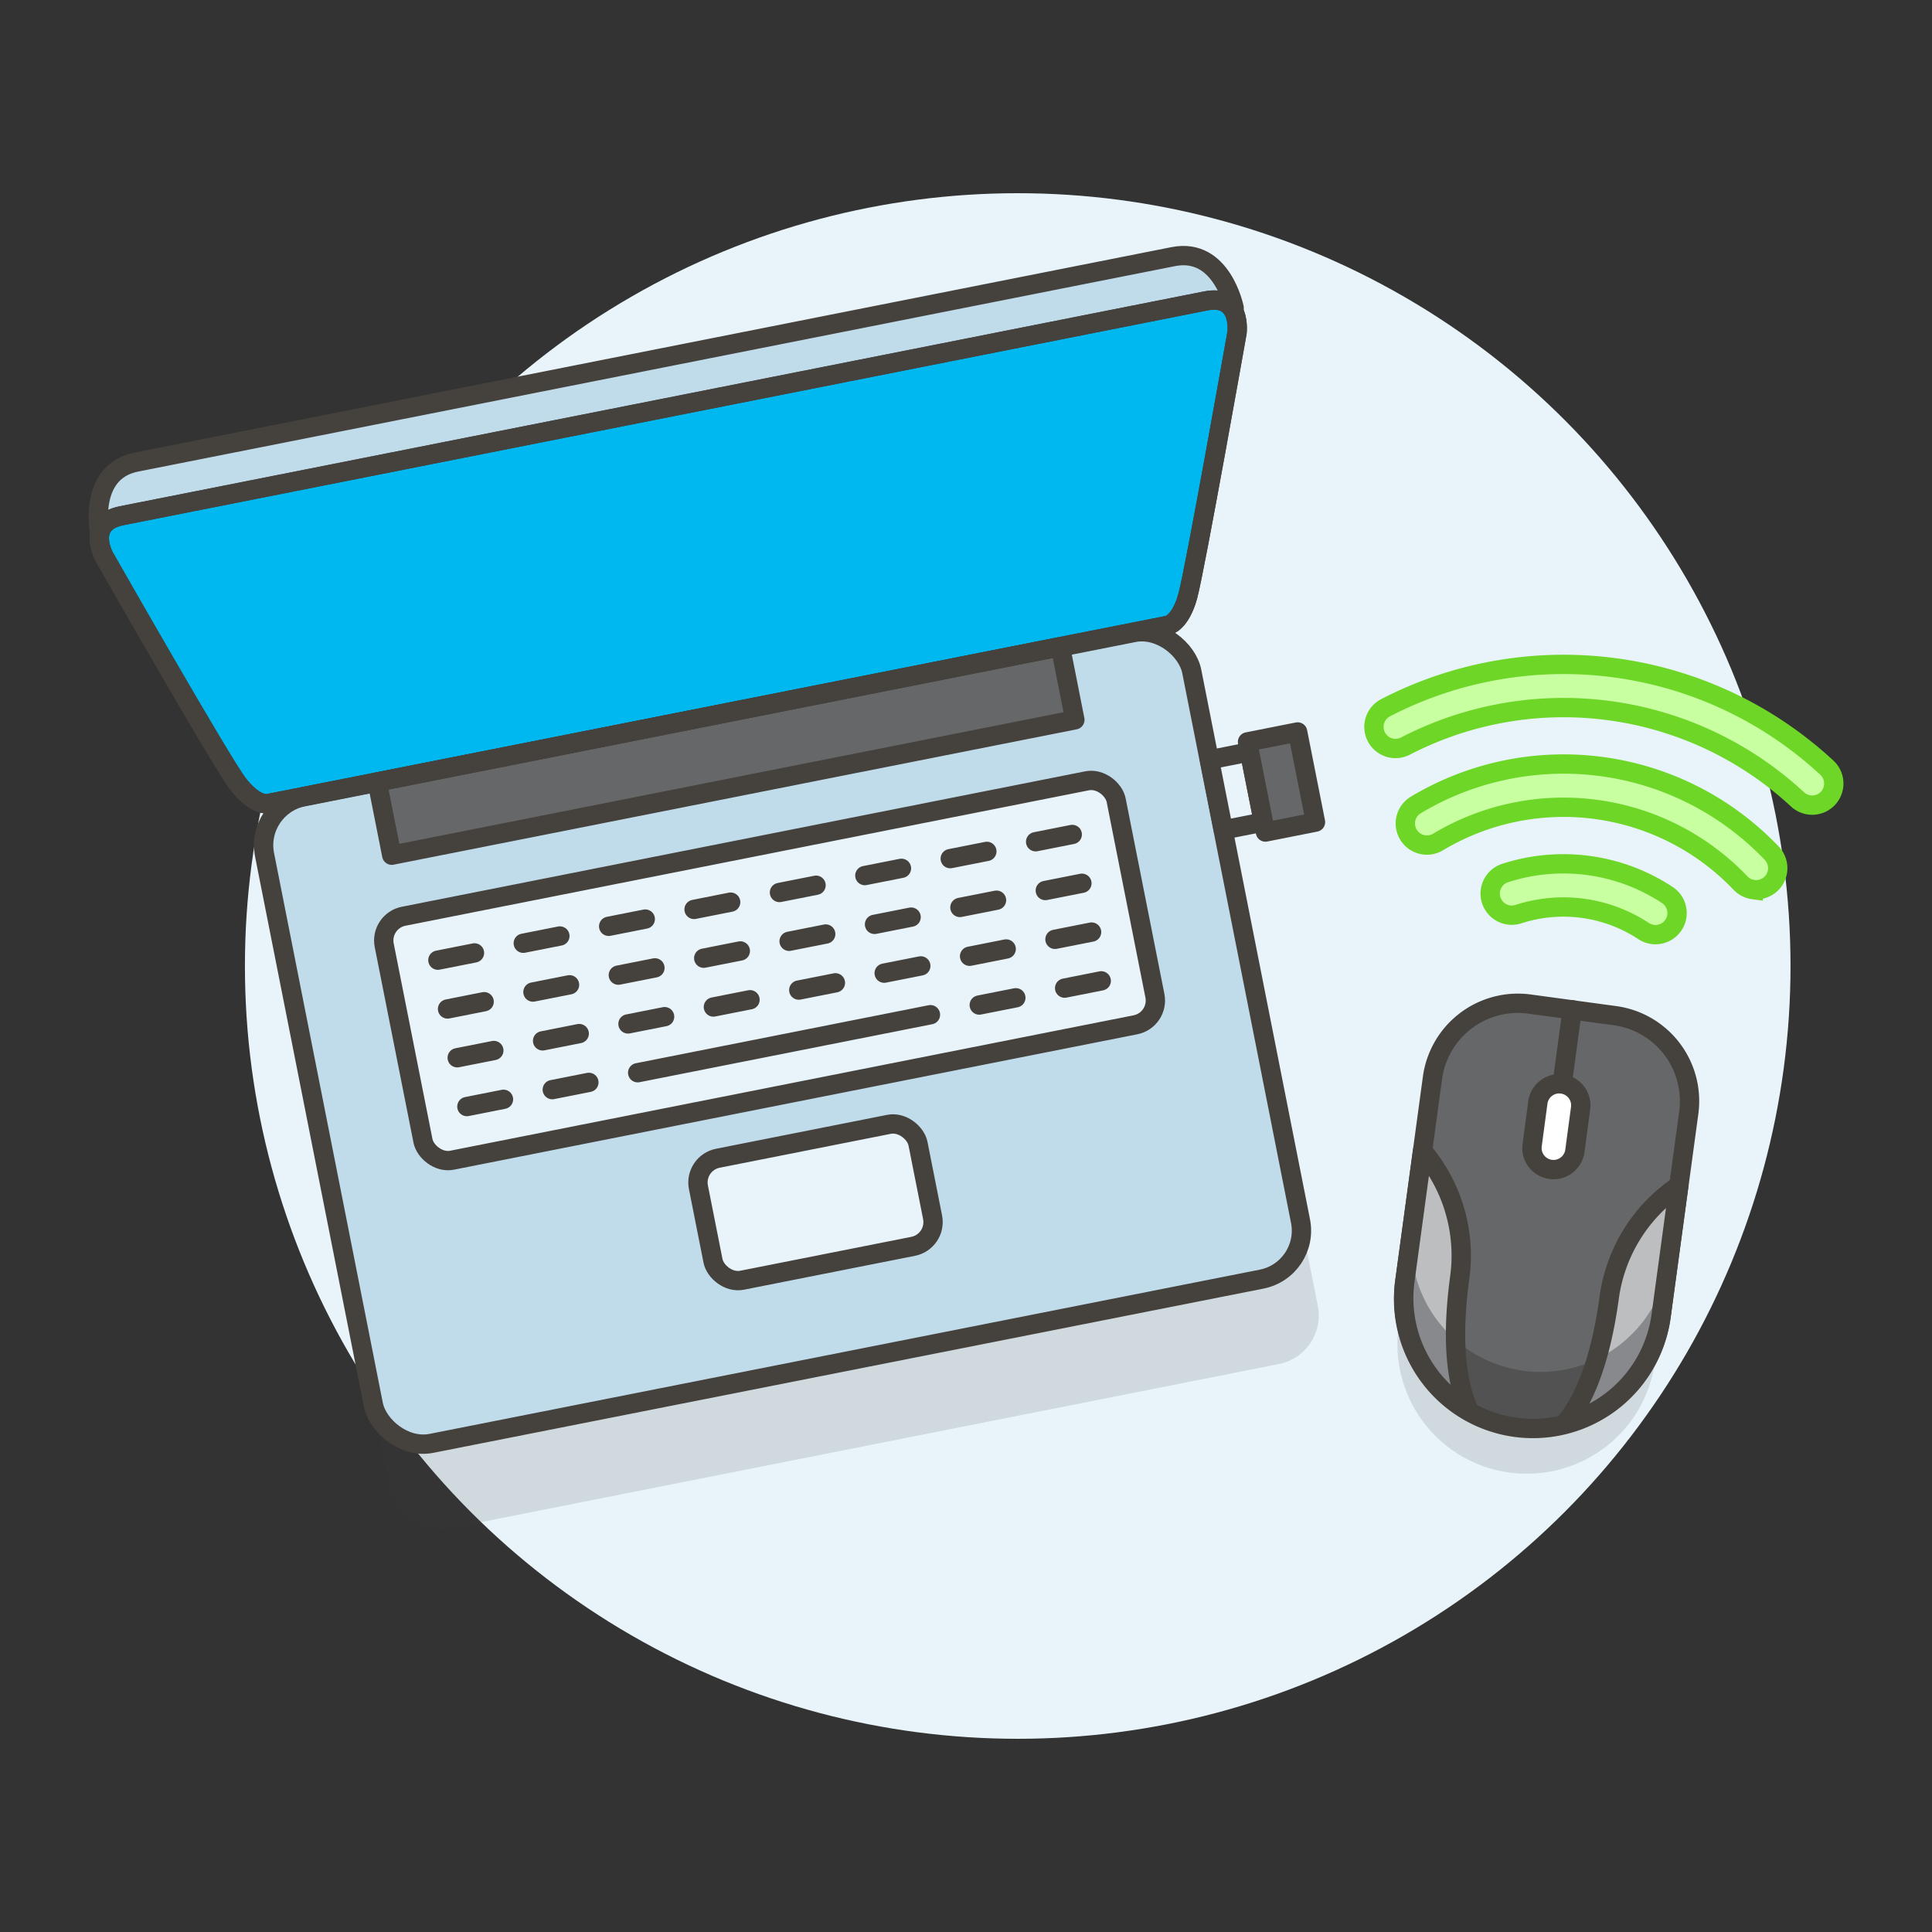 <svg xmlns="http://www.w3.org/2000/svg" viewBox="0 0 100 100"><rect x="0" y="0" width="100" height="100" fill="#333333" stroke="none"/><g class="nc-icon-wrapper"><defs/><circle class="a" cx="52.677" cy="50" r="40" style="" fill="#e8f4fa"/><path class="b" d="M78.1 47.359a1.118 1.118 0 0 1-.2-2.17 9.775 9.775 0 0 1 8.406 1.14 1.117 1.117 0 1 1-1.237 1.861 7.533 7.533 0 0 0-6.47-.876 1.125 1.125 0 0 1-.499.045z" fill="#c8ffa1" stroke="#6dd627" stroke-miterlimit="10"/><path class="b" d="M90.747 46.046a1.114 1.114 0 0 1-.659-.338 12.646 12.646 0 0 0-15.656-2.126 1.118 1.118 0 0 1-1.151-1.917 14.878 14.878 0 0 1 18.427 2.5 1.118 1.118 0 0 1-.961 1.878z" fill="#c8ffa1" stroke="#6dd627" stroke-miterlimit="10"/><path class="b" d="M72.082 38.732a1.118 1.118 0 0 1-.365-2.1 20.044 20.044 0 0 1 22.838 3.1 1.118 1.118 0 1 1-1.522 1.638 17.808 17.808 0 0 0-20.287-2.753 1.112 1.112 0 0 1-.664.115z" fill="#c8ffa1" stroke="#6dd627" stroke-miterlimit="10"/><g><path class="c" d="M85.658 70.486a6.693 6.693 0 1 1-13.265-1.8l1.426-10.5a4.463 4.463 0 0 1 5.022-3.822l4.422.6a4.461 4.461 0 0 1 3.821 5.022z" fill="#45413c" opacity="0.15"/><path class="d" d="M85.984 68.091a6.694 6.694 0 1 1-13.266-1.8l1.426-10.5a4.463 4.463 0 0 1 5.023-3.821l4.421.6a4.462 4.462 0 0 1 3.822 5.022z" style="" fill="#656769"/><path class="e" d="M78.84 70.948a6.693 6.693 0 0 1-5.732-7.533l-.39 2.874a6.694 6.694 0 1 0 13.266 1.8l.39-2.874a6.694 6.694 0 0 1-7.534 5.733z" style="" fill="#525252"/><path class="f" d="M85.984 68.091a6.694 6.694 0 1 1-13.266-1.8l1.426-10.5a4.463 4.463 0 0 1 5.023-3.821l4.421.6a4.462 4.462 0 0 1 3.822 5.022z" fill="none" stroke="#45413c" stroke-linejoin="round"/><path class="g" d="M76.03 73c-.618-1.356-.931-3.517-.473-6.887a8.339 8.339 0 0 0-1.926-6.543l-.913 6.72A6.692 6.692 0 0 0 76.03 73z" style="" fill="#bdbec0"/><path class="h" d="M72.735 68.217A6.715 6.715 0 0 0 76.03 73a9.194 9.194 0 0 1-.688-3.638 6.688 6.688 0 0 1-2.234-5.946c-.342 2.518-.582 3.46-.373 4.801z" style="" fill="#87898c"/><path class="i" d="M81.378 52.266l-.526 3.869" fill="none" stroke="#45413c" stroke-linejoin="round" stroke-linecap="round"/><path class="f" d="M76.03 73c-.618-1.356-.931-3.517-.473-6.887a8.339 8.339 0 0 0-1.926-6.543l-.913 6.72A6.692 6.692 0 0 0 76.03 73z" fill="none" stroke="#45413c" stroke-linejoin="round"/><path class="g" d="M81 73.674c.957-1.142 1.835-3.141 2.293-6.511a8.337 8.337 0 0 1 3.6-5.792l-.912 6.72A6.694 6.694 0 0 1 81 73.674z" style="" fill="#bdbec0"/><path class="h" d="M82.636 70.351A9.2 9.2 0 0 1 81 73.674a6.712 6.712 0 0 0 4.451-3.729c.554-1.227.567-2.122.921-4.728a6.689 6.689 0 0 1-3.736 5.134z" style="" fill="#87898c"/><path class="f" d="M81 73.674c.957-1.142 1.835-3.141 2.293-6.511a8.337 8.337 0 0 1 3.6-5.792l-.912 6.72A6.694 6.694 0 0 1 81 73.674z" fill="none" stroke="#45413c" stroke-linejoin="round"/><path class="j" d="M81.807 57.391a1.116 1.116 0 1 0-2.211-.3L79.3 59.3a1.116 1.116 0 0 0 2.211.3z" stroke="#45413c" stroke-linejoin="round" stroke-linecap="round" fill="#fff"/></g><g><rect class="c" x="16.935" y="41.068" width="48.922" height="34.116" rx="2.557" transform="rotate(-11.208 41.392 58.123)" fill="#45413c" opacity="0.15"/><path class="k" d="M63.879 15.939s-.625-3.157-3.151-2.656l-26.52 5.254-27.151 5.38c-2.526.5-1.9 3.658-1.9 3.658" stroke="#45413c" stroke-linejoin="round" stroke-linecap="round" fill="#c0dceb"/><path class="l" d="M64.028 17.222s-2.168 12.242-2.549 13.63-1.012 1.513-1.012 1.513L13.842 41.6s-.631.125-1.513-1.013-6.922-11.75-6.922-11.75-1.007-1.769.893-2.144l56.1-11.115c1.885-.378 1.628 1.644 1.628 1.644z" stroke-miterlimit="10" stroke="#45413c" fill="#00b8f0"/><rect class="k" x="16.06" y="36.648" width="48.922" height="34.116" rx="2.557" transform="rotate(-11.19 40.607 53.802)" stroke="#45413c" stroke-linejoin="round" stroke-linecap="round" fill="#c0dceb"/><rect class="m" x="20.521" y="43.797" width="38.622" height="12.874" rx="1.279" transform="rotate(-11.208 39.83 50.232)" fill="#e8f4fa" stroke="#45413c" stroke-linejoin="round" stroke-linecap="round"/><rect class="m" x="36.416" y="59.012" width="11.587" height="6.437" rx="1.279" transform="rotate(-11.208 42.209 62.226)" fill="#e8f4fa" stroke="#45413c" stroke-linejoin="round" stroke-linecap="round"/><path class="n" d="M19.526 40.476l35.359-7.006.75 3.788-35.359 7.007z" fill="#656769" stroke="#45413c" stroke-linejoin="round" stroke-linecap="round"/><path class="i" d="M64.028 17.222s-2.168 12.242-2.549 13.63-1.012 1.513-1.012 1.513L13.842 41.6s-.631.125-1.513-1.013-6.922-11.75-6.922-11.75-1.007-1.769.893-2.144l56.1-11.115c1.885-.378 1.628 1.644 1.628 1.644z" fill="none" stroke="#45413c" stroke-linejoin="round" stroke-linecap="round"/><path class="m" d="M22.665 49.698l1.894-.375" fill="#e8f4fa" stroke="#45413c" stroke-linejoin="round" stroke-linecap="round"/><path class="m" d="M27.085 48.822l1.894-.375" fill="#e8f4fa" stroke="#45413c" stroke-linejoin="round" stroke-linecap="round"/><path class="m" d="M31.505 47.946l1.894-.375" fill="#e8f4fa" stroke="#45413c" stroke-linejoin="round" stroke-linecap="round"/><path class="m" d="M35.925 47.071l1.894-.376" fill="#e8f4fa" stroke="#45413c" stroke-linejoin="round" stroke-linecap="round"/><path class="m" d="M40.345 46.195l1.894-.375" fill="#e8f4fa" stroke="#45413c" stroke-linejoin="round" stroke-linecap="round"/><path class="m" d="M44.764 45.319l1.895-.375" fill="#e8f4fa" stroke="#45413c" stroke-linejoin="round" stroke-linecap="round"/><path class="m" d="M49.184 44.443l1.895-.375" fill="#e8f4fa" stroke="#45413c" stroke-linejoin="round" stroke-linecap="round"/><path class="m" d="M53.604 43.568l1.895-.376" fill="#e8f4fa" stroke="#45413c" stroke-linejoin="round" stroke-linecap="round"/><path class="m" d="M23.165 52.224l1.894-.376" fill="#e8f4fa" stroke="#45413c" stroke-linejoin="round" stroke-linecap="round"/><path class="m" d="M27.585 51.348l1.894-.375" fill="#e8f4fa" stroke="#45413c" stroke-linejoin="round" stroke-linecap="round"/><path class="m" d="M32.005 50.472l1.894-.375" fill="#e8f4fa" stroke="#45413c" stroke-linejoin="round" stroke-linecap="round"/><path class="m" d="M36.425 49.596l1.894-.375" fill="#e8f4fa" stroke="#45413c" stroke-linejoin="round" stroke-linecap="round"/><path class="m" d="M40.845 48.721l1.894-.376" fill="#e8f4fa" stroke="#45413c" stroke-linejoin="round" stroke-linecap="round"/><path class="m" d="M45.265 47.845l1.894-.375" fill="#e8f4fa" stroke="#45413c" stroke-linejoin="round" stroke-linecap="round"/><path class="m" d="M49.685 46.969l1.894-.375" fill="#e8f4fa" stroke="#45413c" stroke-linejoin="round" stroke-linecap="round"/><path class="m" d="M54.105 46.093l1.894-.375" fill="#e8f4fa" stroke="#45413c" stroke-linejoin="round" stroke-linecap="round"/><path class="m" d="M23.665 54.749l1.895-.375" fill="#e8f4fa" stroke="#45413c" stroke-linejoin="round" stroke-linecap="round"/><path class="m" d="M28.085 53.874l1.895-.376" fill="#e8f4fa" stroke="#45413c" stroke-linejoin="round" stroke-linecap="round"/><path class="m" d="M32.505 52.998l1.895-.375" fill="#e8f4fa" stroke="#45413c" stroke-linejoin="round" stroke-linecap="round"/><path class="m" d="M36.925 52.122l1.895-.375" fill="#e8f4fa" stroke="#45413c" stroke-linejoin="round" stroke-linecap="round"/><path class="m" d="M41.345 51.246l1.895-.375" fill="#e8f4fa" stroke="#45413c" stroke-linejoin="round" stroke-linecap="round"/><path class="m" d="M45.765 50.37l1.895-.375" fill="#e8f4fa" stroke="#45413c" stroke-linejoin="round" stroke-linecap="round"/><path class="m" d="M50.185 49.495l1.895-.376" fill="#e8f4fa" stroke="#45413c" stroke-linejoin="round" stroke-linecap="round"/><path class="m" d="M54.605 48.619l1.895-.375" fill="#e8f4fa" stroke="#45413c" stroke-linejoin="round" stroke-linecap="round"/><path class="m" d="M24.166 57.275l1.894-.375" fill="#e8f4fa" stroke="#45413c" stroke-linejoin="round" stroke-linecap="round"/><path class="m" d="M28.586 56.399l1.894-.375" fill="#e8f4fa" stroke="#45413c" stroke-linejoin="round" stroke-linecap="round"/><path class="m" d="M33.006 55.524l15.154-3.003" fill="#e8f4fa" stroke="#45413c" stroke-linejoin="round" stroke-linecap="round"/><path class="m" d="M50.686 52.02l1.894-.375" fill="#e8f4fa" stroke="#45413c" stroke-linejoin="round" stroke-linecap="round"/><path class="m" d="M55.106 51.145L57 50.769" fill="#e8f4fa" stroke="#45413c" stroke-linejoin="round" stroke-linecap="round"/><g><path class="m" d="M62.601 39.328l2.074-.411.72 3.63-2.075.41z" fill="#e8f4fa" stroke="#45413c" stroke-linejoin="round" stroke-linecap="round"/><path class="n" d="M64.572 38.4l2.593-.514.925 4.666-2.593.514z" fill="#656769" stroke="#45413c" stroke-linejoin="round" stroke-linecap="round"/></g></g></g></svg>